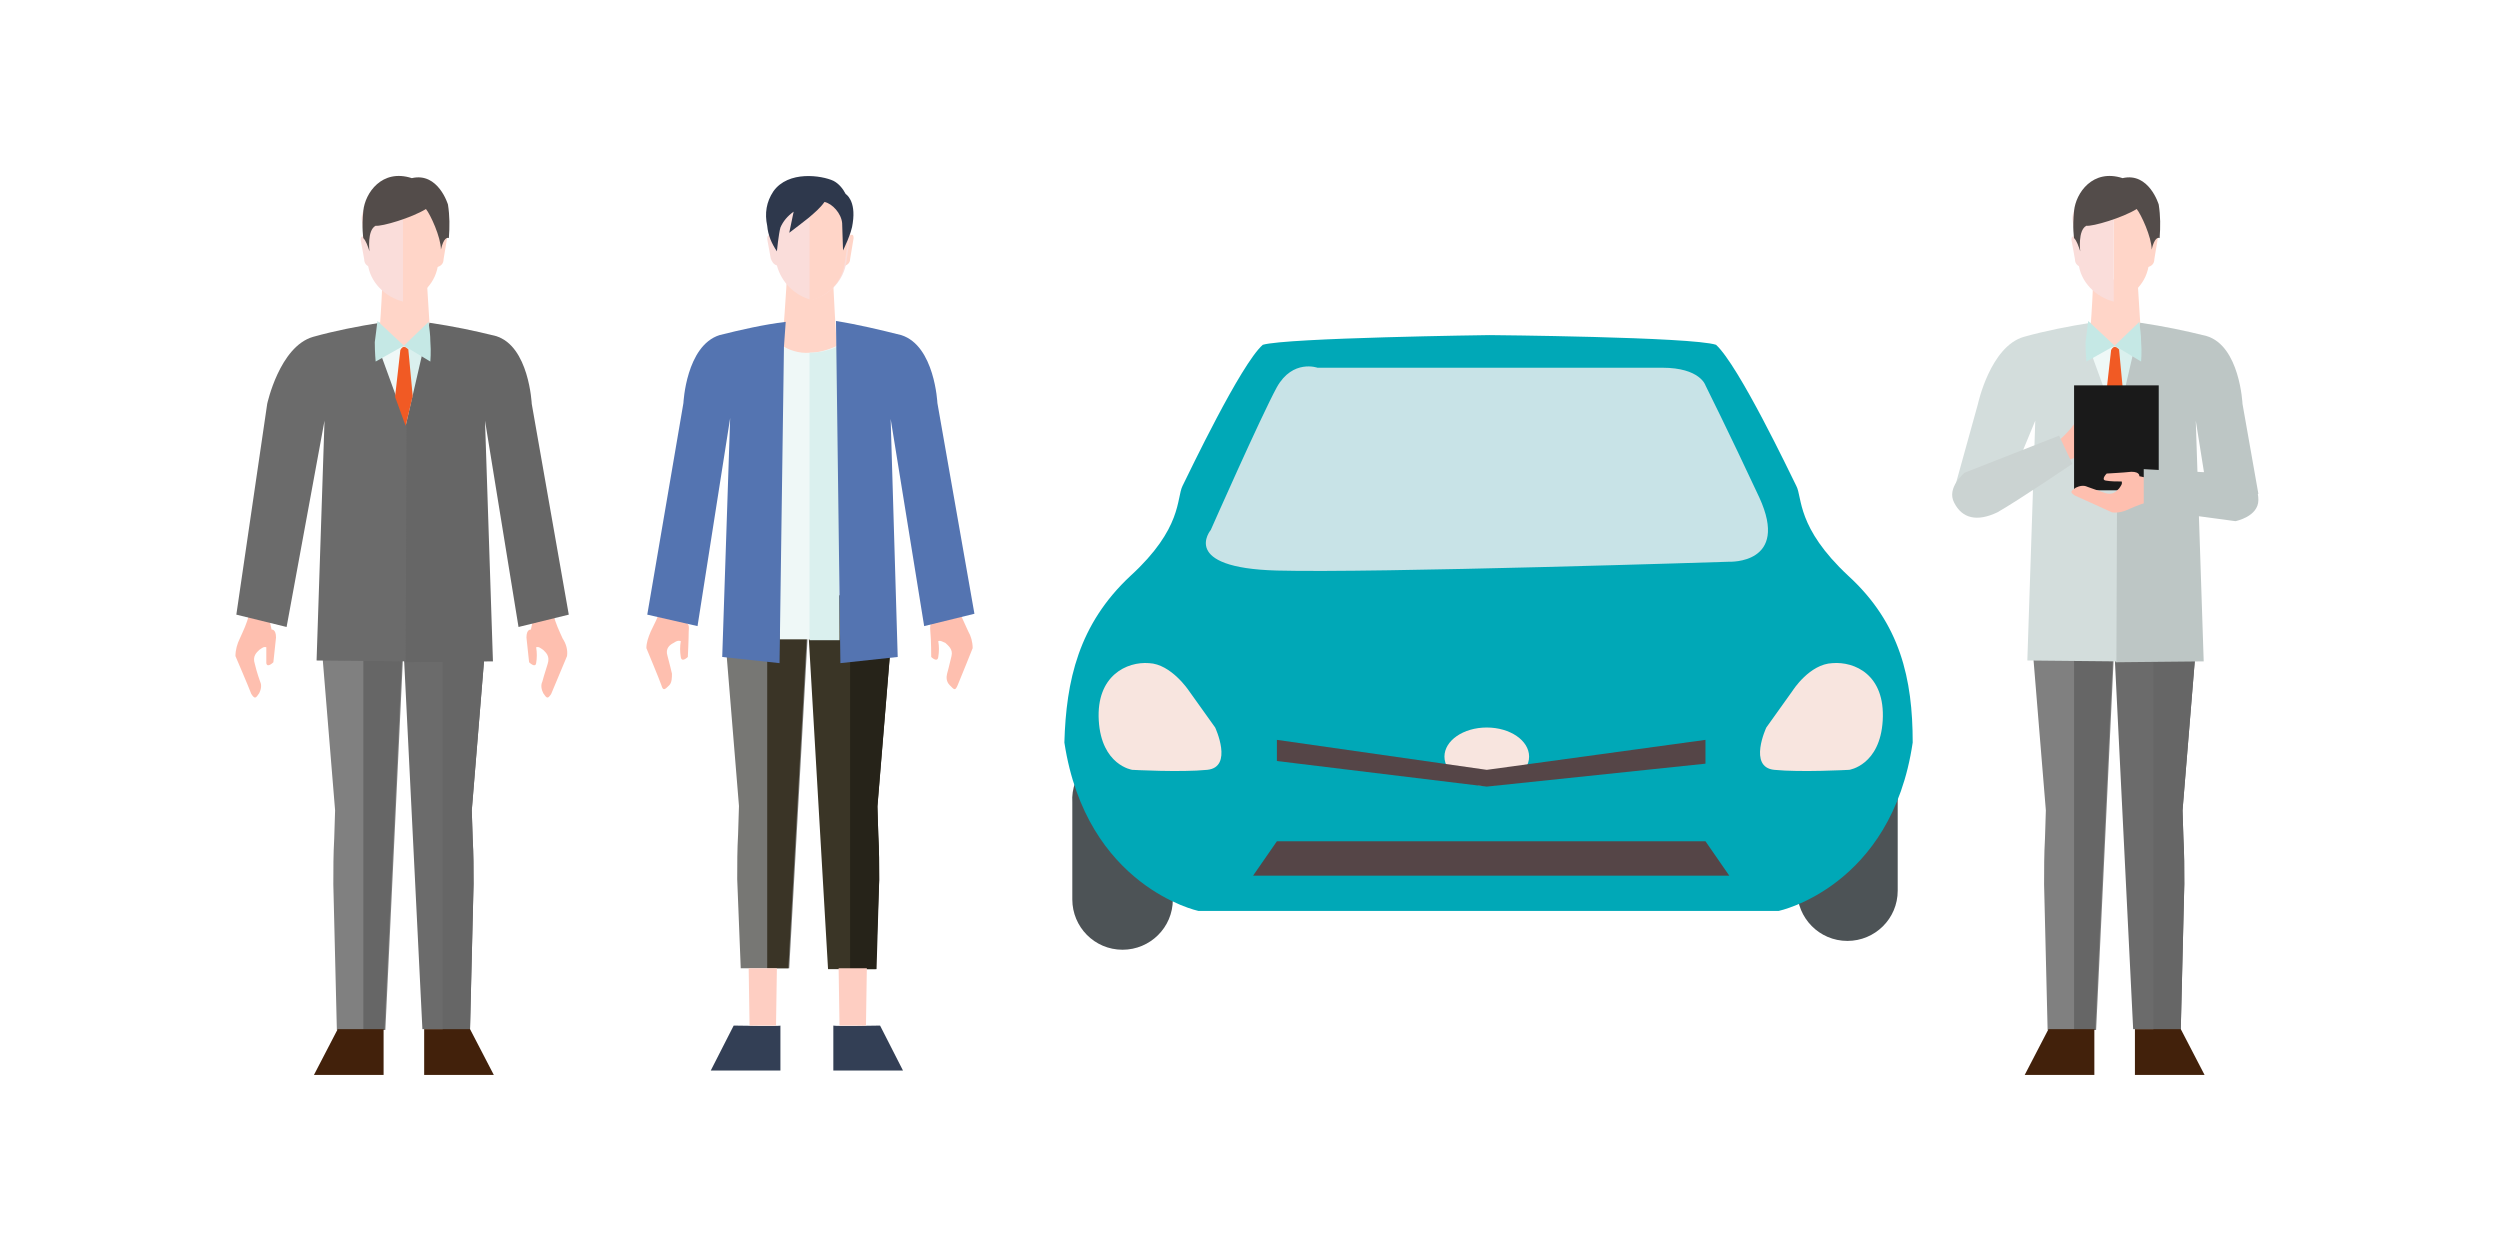 <?xml version="1.0" encoding="utf-8"?>
<!-- Generator: Adobe Illustrator 24.2.3, SVG Export Plug-In . SVG Version: 6.00 Build 0)  -->
<svg version="1.1" id="レイヤー_1" xmlns="http://www.w3.org/2000/svg" xmlns:xlink="http://www.w3.org/1999/xlink" x="0px"
	 y="0px" width="283.5px" height="141.7px" viewBox="0 0 283.5 141.7" style="enable-background:new 0 0 283.5 141.7;"
	 xml:space="preserve">
<style type="text/css">
	.st0{fill:#4D5356;}
	.st1{fill:#00A8B7;}
	.st2{fill:#F8E5DF;}
	.st3{fill:#554547;}
	.st4{fill:#C8E3E7;}
	.st5{fill:#FFD5C8;}
	.st6{fill:#6B6B6B;}
	.st7{fill:#666666;}
	.st8{fill:#808080;}
	.st9{fill:#FADDDA;}
	.st10{fill:#EFF8F7;}
	.st11{fill:#DAF0EE;}
	.st12{fill:#BDC6C5;}
	.st13{fill:#D3DDDC;}
	.st14{fill:#42210B;}
	.st15{fill:#F15A24;}
	.st16{fill:#C5E8E5;}
	.st17{fill:#FEBFAF;}
	.st18{fill:#1A1A1A;}
	.st19{fill:#CBD3D2;}
	.st20{fill:#534C4A;}
	.st21{fill:#3A3526;}
	.st22{fill:#777774;}
	.st23{fill:#262319;}
	.st24{fill:#3A3426;}
	.st25{fill:#333F55;}
	.st26{fill:#5474B1;}
	.st27{fill:#FECEC2;}
	.st28{fill:#2E384C;}
</style>
<g>
	<path class="st0" d="M127.3,85.2L127.3,85.2c3.2,0,5.7,2.6,5.7,5.7V102c0,3.2-2.6,5.7-5.7,5.7l0,0c-3.2,0-5.7-2.6-5.7-5.7V91
		C121.4,87.8,123.9,85.2,127.3,85.2z"/>
	<path class="st0" d="M209.5,84.2L209.5,84.2c3.2,0,5.7,2.6,5.7,5.7V101c0,3.2-2.6,5.7-5.7,5.7l0,0c-3.2,0-5.7-2.6-5.7-5.7V90
		C203.7,86.8,206.3,84.2,209.5,84.2z"/>
	<path class="st1" d="M209.6,65.3c-5.9-5.5-5.2-8.9-5.9-10.2c-0.7-1.4-6.5-13.6-9.1-16c-2.7-0.9-25.7-1.1-25.7-1.1s-23,0.3-25.7,1.1
		c-2.5,2.2-8.4,14.6-9.1,16c-0.7,1.4,0,4.8-5.9,10.2c-5.9,5.5-7.3,11.9-7.5,18.9c2.5,16.4,15.2,19.1,15.2,19.1h65.8
		c0,0,12.8-2.7,15.2-19.1C216.9,77,215.5,70.7,209.6,65.3z"/>
	<ellipse class="st2" cx="168.6" cy="85.8" rx="4.8" ry="3.3"/>
	<path class="st2" d="M203.3,78.3l-3,4.2c0,0-2.1,4.5,0.9,4.8s8.5,0,8.5,0s3.5-0.5,3.8-5.6c0.3-5.2-3.2-6.7-5.7-6.5
		C205.2,75.3,203.3,78.3,203.3,78.3z"/>
	<path class="st2" d="M134.8,78.3l3,4.2c0,0,2.1,4.5-0.9,4.8s-8.5,0-8.5,0s-3.5-0.5-3.8-5.6s3.2-6.7,5.7-6.5
		C132.8,75.3,134.8,78.3,134.8,78.3z"/>
	<polygon class="st3" points="144.8,83.9 168.6,87.3 193.4,83.9 193.4,86.6 168.6,89.2 144.8,86.3 	"/>
	<polygon class="st3" points="144.8,95.4 142.1,99.3 196.1,99.3 193.4,95.4 	"/>
	<path class="st4" d="M137.3,60.1c0,0-3.6,4.3,7.5,4.6c11.1,0.3,51.3-1,51.3-1s6.9,0.3,3.4-7.3c-3.5-7.5-6.1-12.7-6.1-12.7
		s-0.6-2-4.9-2h-39.1c0,0-2.8-1-4.6,2.2C143,47.2,137.3,60.1,137.3,60.1z"/>
</g>
<g>
	<path class="st5" d="M242.9,39.8l-3.1,1.8v-9.8h2.6L242.9,39.8z"/>
	<path class="st5" d="M237.3,31.7h2.7v9.8l-3.1-2C236.9,39.5,237.5,31.7,237.3,31.7z"/>
	<path class="st6" d="M247.5,91.9l1.5-18.3c0.1-2.6-2.4-4-4.7-7.8v3.5c-2.2-4-4.6-1.5-4.6-1.4v4.4l2.2,44.4h5.4l0.4-16.5
		c0-1.8,0-3.4-0.1-5.2L247.5,91.9z"/>
	<path class="st7" d="M249,73.6l-1.5,18.3l0.1,3.2c0.1,1.8,0.1,3.4,0.1,5.2l-0.4,16.5h-3.1v-51C246.5,69.5,249.1,71.1,249,73.6
		L249,73.6z"/>
	<path class="st8" d="M235.2,69.6v-3.8c-2.2,3.8-4.8,5.3-4.7,7.8l1.5,18.3l-0.1,3.2c-0.1,1.8-0.1,3.4-0.1,5.2l0.4,16.5h5.5l2.1-44.4
		V68C239.7,67.9,237.3,65.3,235.2,69.6z"/>
	<path class="st7" d="M235.2,69.6v47.2h2.4l2.1-44.4V68C239.8,67.9,237.4,65.3,235.2,69.6L235.2,69.6z"/>
	<path class="st5" d="M239.7,34.2V20.8h0.8c1.8,0,3.9,2.1,3.9,4l-0.7,5C243.5,32,241.9,33.7,239.7,34.2L239.7,34.2z"/>
	<path class="st5" d="M243.5,30.3c0.5-0.1,0.8-0.4,0.8-0.9l0.4-2.4c0-0.3-0.1-0.5-0.4-0.3l-0.7,0.5L243.5,30.3z"/>
	<path class="st9" d="M239.7,34.2V20.8c-1.8,0-4.7,2.1-4.7,4l0.7,5C235.9,32,237.7,33.7,239.7,34.2L239.7,34.2z"/>
	<path class="st9" d="M236.1,30.3c-0.5-0.1-0.8-0.4-0.8-0.9l-0.4-2.2c0-0.3,0.1-0.5,0.4-0.3l0.7,0.5L236.1,30.3z"/>
	<path class="st10" d="M236.5,38.4V73h3.4V39.3C238.7,39.3,237.5,39,236.5,38.4z"/>
	<path class="st11" d="M243.2,39.3c-1.3,0.7-2.4,0-3.4,0V73h3.4C243.2,72.9,243.1,45.9,243.2,39.3z"/>
	<path class="st12" d="M242.7,36.6L240,48.3l-0.1,26.8l10-0.1L249,47.7l1.5,9.4l5.6-1.1l-1.8-10.2c0,0-0.3-6.6-4.1-7.7
		C247.8,37.5,245.4,37,242.7,36.6z"/>
	<path class="st13" d="M237.1,36.6l-0.2,2.8l3.2,8.8L240,75l-10.1-0.1l0.9-27.2l-3.6,8.7l-5.7-0.5l2.8-10.1c0,0,1.4-6.5,5.2-7.6
		C232,37.5,234.6,37,237.1,36.6z"/>
	<path class="st14" d="M237.5,116.7v5.2h-7.9l2.7-5.2H237.5z"/>
	<path class="st14" d="M242.1,116.7v5.2h7.9l-2.7-5.2H242.1z"/>
	<path class="st15" d="M239.4,39.7l-0.6,5.3l1.2,3.3l0.8-3.4l-0.5-5.3C240.3,39.7,239.8,38.9,239.4,39.7z"/>
	<path class="st16" d="M242.8,41l-3-1.8l2.8-2.7c0.1,0.8,0.2,1.5,0.2,2.2C242.9,39.9,242.8,41,242.8,41z"/>
	<path class="st16" d="M236.6,41l3.2-1.8l-3-2.8c-0.1,0.8-0.2,1.7-0.3,2.4C236.5,40,236.6,41,236.6,41z"/>
	<path class="st17" d="M233.3,50.1c0.6-0.5,1.1-1,1.6-1.6c0.3-0.5,0.9-0.8,1.4-1c0,0,3.1,0.1,3.7,0.1c0.6,0,0.5,0.1,0.3,0.7
		c-0.2,0.3-0.5,0.5-0.9,0.5c0,0-1.1,0.2-1.8,0.3c-0.5,0.1-0.9,0.5-1,0.9c-0.1,0.2-0.1,0.5,0.1,0.7c0.4-0.2,0.9-0.4,1.3-0.5
		c0.5-0.1,0.3,0.6,0.3,0.6s-1.5,0.7-2.2,1s-0.7,0.1-0.7,0.1l-0.7,0.2L233.3,50.1z"/>
	<rect x="235.2" y="43.7" class="st18" width="9.6" height="11.9"/>
	<path class="st17" d="M243.5,54.2l-0.9-0.2c0,0,0.1-0.5-0.9-0.5c-0.9,0.1-2.8,0.2-2.8,0.2s-0.7,0.7-0.1,0.8
		c0.6,0.1,1.2,0.1,1.8,0.1c0.1,0.3-0.1,0.5-0.3,0.8c-0.3,0.3-0.7,0.8-1.6,0.5c-0.9-0.3-2-0.7-2-0.7c-0.4-0.2-0.9-0.1-1.3,0.1
		c-0.6,0.4-0.7,0.5-0.1,0.9c0.7,0.3,4.2,1.9,4.2,1.9c0.7,0.1,1.4-0.1,2-0.4c0.9-0.4,1.7-0.7,2.6-0.9L243.5,54.2z"/>
	<path class="st12" d="M243.1,53.2v4.5l10.4,1.4c0,0,2.6-0.5,2.6-2.4s-1.3-3.2-3.8-3.1C249.7,53.6,243.1,53.2,243.1,53.2z"/>
	<path class="st19" d="M235,52.6l-1.5-3.2l-10.7,4.2c0,0-2.1,1.7-1.2,3.4c0.9,1.8,2.6,2.2,4.9,1.1C228.8,56.8,235,52.6,235,52.6z"/>
	<path class="st20" d="M235.9,28.5c0,0-0.3-2.4,0.7-2.9c0.7,0.1,4.1-0.9,5.7-1.9c0.5,0.6,1.7,3.2,1.7,4.6c0.3-1.3,0.7-1.4,0.9-1.3
		c0.1-1.3,0.1-2.5-0.1-3.8c0,0-1.1-3.7-4.1-3c-3.4-1.1-5.3,1.7-5.5,3.7s0,3.1,0,3.1C235.5,27.3,235.7,27.9,235.9,28.5z"/>
</g>
<g>
	<path class="st5" d="M48.9,39.8l-3.1,1.8v-9.8h2.6L48.9,39.8z"/>
	<path class="st5" d="M43.3,31.7H46v9.8l-3.1-2C42.9,39.5,43.5,31.7,43.3,31.7z"/>
	<path class="st6" d="M53.5,91.9L55,73.6c0.1-2.6-2.4-4-4.7-7.8v3.5c-2.2-4-4.6-1.5-4.6-1.4v4.4l2.2,44.4h5.4l0.4-16.5
		c0-1.8,0-3.4-0.1-5.2L53.5,91.9z"/>
	<path class="st7" d="M55,73.6l-1.5,18.3l0.1,3.2c0.1,1.8,0.1,3.4,0.1,5.2l-0.4,16.5h-3.1v-51C52.5,69.5,55.1,71.1,55,73.6L55,73.6z
		"/>
	<path class="st8" d="M41.2,69.6v-3.8c-2.2,3.8-4.8,5.3-4.7,7.8L38,91.9l-0.1,3.2c-0.1,1.8-0.1,3.4-0.1,5.2l0.4,16.5h5.5l2.1-44.4
		V68C45.7,67.9,43.3,65.3,41.2,69.6z"/>
	<path class="st7" d="M41.2,69.6v47.2h2.4l2.1-44.4V68C45.8,67.9,43.4,65.3,41.2,69.6L41.2,69.6z"/>
	<path class="st5" d="M45.7,34.2V20.8h0.8c1.8,0,3.9,2.1,3.9,4l-0.7,5C49.5,32,47.9,33.7,45.7,34.2L45.7,34.2z"/>
	<path class="st5" d="M49.5,30.3c0.5-0.1,0.8-0.4,0.8-0.9l0.4-2.4c0-0.3-0.1-0.5-0.4-0.3l-0.7,0.5L49.5,30.3z"/>
	<path class="st9" d="M45.7,34.2V20.8c-1.8,0-4.7,2.1-4.7,4l0.7,5C41.9,32,43.7,33.7,45.7,34.2L45.7,34.2z"/>
	<path class="st9" d="M42.1,30.3c-0.5-0.1-0.8-0.4-0.8-0.9l-0.4-2.2c0-0.3,0.1-0.5,0.4-0.3l0.7,0.5L42.1,30.3z"/>
	<path class="st10" d="M42.5,38.4V73h3.4V39.3C44.7,39.3,43.5,39,42.5,38.4z"/>
	<path class="st11" d="M49.2,39.3c-1.3,0.7-2.4,0-3.4,0V73h3.4C49.2,72.9,49.1,45.9,49.2,39.3z"/>
	<path class="st17" d="M60.4,70.5l-0.2,0.9c0,0-0.5-0.1-0.5,0.9c0.1,0.9,0.3,2.8,0.3,2.8s0.7,0.7,0.8,0.1s0.1-1.2,0-1.8
		c0.3-0.1,0.5,0.1,0.8,0.3c0.3,0.3,0.8,0.7,0.5,1.6c-0.3,0.9-0.6,2-0.6,2c-0.2,0.4-0.1,0.9,0.1,1.3c0.4,0.6,0.5,0.7,0.9,0.1
		c0.3-0.7,1.8-4.3,1.8-4.3c0.1-0.7-0.1-1.4-0.5-2c-0.4-0.9-0.8-1.7-1-2.6L60.4,70.5z"/>
	<path class="st17" d="M28.2,69.8c-0.2,0.9-0.6,1.7-1,2.6c-0.3,0.6-0.5,1.3-0.5,2c0,0,1.5,3.5,1.8,4.3c0.4,0.6,0.5,0.5,0.9-0.1
		c0.2-0.4,0.3-0.9,0.1-1.3c0,0-0.4-1.1-0.6-2c-0.3-0.9,0.2-1.3,0.5-1.6c0.3-0.2,0.5-0.4,0.8-0.3c0,0.6,0,1.2,0,1.8
		c0.1,0.6,0.8-0.1,0.8-0.1s0.2-1.9,0.3-2.8c0-1-0.5-0.9-0.5-0.9l-0.2-0.9L28.2,69.8z"/>
	<path class="st7" d="M48.7,36.6L46,48.3l-0.1,26.8l10-0.1L55,47.7l3.8,23.4l5.7-1.4l-4.2-23.9c0,0-0.3-6.6-4.1-7.7
		C53.8,37.5,51.4,37,48.7,36.6z"/>
	<path class="st6" d="M43.1,36.6l-0.2,2.8l3.2,8.8L46,75l-10.1-0.1l0.9-27.2l-4.3,23.4l-5.7-1.4l3.5-23.9c0,0,1.4-6.5,5.2-7.6
		C38,37.5,40.6,37,43.1,36.6z"/>
	<path class="st14" d="M43.5,116.7v5.2h-7.9l2.7-5.2H43.5z"/>
	<path class="st14" d="M48.1,116.7v5.2H56l-2.7-5.2H48.1z"/>
	<path class="st15" d="M45.4,39.7L44.8,45l1.2,3.3l0.8-3.4l-0.5-5.3C46.3,39.7,45.8,38.9,45.4,39.7z"/>
	<path class="st16" d="M48.8,41l-3-1.8l2.8-2.7c0.1,0.8,0.2,1.5,0.2,2.2C48.9,39.9,48.8,41,48.8,41z"/>
	<path class="st16" d="M42.6,41l3.2-1.8l-3-2.8c-0.1,0.8-0.2,1.7-0.3,2.4C42.5,40,42.6,41,42.6,41z"/>
	<path class="st20" d="M41.9,28.5c0,0-0.3-2.4,0.7-2.9c0.7,0.1,4.1-0.9,5.7-1.9c0.5,0.6,1.7,3.2,1.7,4.6c0.3-1.3,0.7-1.4,0.9-1.3
		c0.1-1.3,0.1-2.5-0.1-3.8c0,0-1.1-3.7-4.1-3c-3.4-1.1-5.3,1.7-5.5,3.7s0,3.1,0,3.1C41.5,27.3,41.7,27.9,41.9,28.5z"/>
</g>
<g>
	<path class="st5" d="M95.6,30.2c0.5-0.1,0.8-0.4,0.8-0.8l0.4-2.4c0-0.3-0.1-0.5-0.4-0.3l-0.7,0.5L95.6,30.2z"/>
	<path class="st21" d="M99.5,91.4l1.5-18.2c0.1-2.5-2.4-4-4.7-7.7V69c-2.2-4-4.6-1.5-4.6-1.4v4.5l2.2,37.8h5.4l0.4-10.1
		c0-1.8,0-3.3-0.1-5.1L99.5,91.4z"/>
	<path class="st22" d="M87,69.2v-3.8c-2.2,3.8-4.8,5.2-4.7,7.7l1.5,18.3l-0.1,3.2c-0.1,1.8-0.1,3.3-0.1,5.1l0.4,10.1h5.5L91.6,72
		v-4.4C91.4,67.5,89.1,65,87,69.2z"/>
	<path class="st23" d="M101,73.3l-1.5,18.2l0.1,3.2c0.1,1.8,0.1,3.3,0.1,5.1l-0.3,10.1h-3V65.5C98.6,69.2,101.2,70.8,101,73.3
		L101,73.3z"/>
	<path class="st24" d="M87,69.2v40.6h2.4L91.5,72v-4.4C91.4,67.5,89.1,65,87,69.2L87,69.2z"/>
	<path class="st5" d="M92,41.2l2.9-1.7c0,0-0.5-8-0.4-8h-5.3c0.1,0-0.5,7.7-0.5,7.7l3,1.9v0.1H92L92,41.2L92,41.2z"/>
	<path class="st25" d="M99.8,116.3l2.6,5.1h-7.9v-5.1C94.7,116.4,99.8,116.3,99.8,116.3z"/>
	<path class="st9" d="M92.7,20.7h-0.8c-1.8,0-4.7,2.1-4.7,4l0.3,2.2l-0.1-0.1c-0.3-0.3-0.4,0-0.4,0.3l0.4,2.2
		c0.1,0.3,0.3,0.7,0.7,0.8c0.5,1.9,2,3.4,3.9,3.9c2.1-0.5,3.7-2.2,4-4.4l0.7-5C96.5,22.8,94.5,20.7,92.7,20.7z"/>
	<path class="st17" d="M105.8,69.8l-0.1,0.9c0,0-0.3-0.1-0.2,0.9c0.1,1,0.1,2.9,0.1,2.9s0.7,0.7,0.8,0c0.1-0.6,0.1-1.2,0-1.8
		c0.3-0.1,0.5,0.1,0.8,0.2c0.3,0.3,0.9,0.7,0.7,1.5c-0.2,0.9-0.5,2-0.5,2c-0.1,0.4-0.1,0.9,0.3,1.3c0.5,0.5,0.6,0.7,0.9,0
		s1.7-4.2,1.7-4.2c0-0.7-0.2-1.4-0.5-1.9c-0.4-0.9-0.8-1.7-1.1-2.5L105.8,69.8z"/>
	<path class="st17" d="M74.9,69.1c-0.3,0.9-0.7,1.7-1.1,2.5c-0.3,0.7-0.5,1.3-0.5,1.9c0,0,1.5,3.6,1.7,4.2c0.2,0.7,0.4,0.5,0.9,0
		c0.3-0.3,0.3-0.9,0.3-1.3c0,0-0.3-1.3-0.5-2c-0.3-0.9,0.3-1.3,0.7-1.5c0.3-0.2,0.5-0.3,0.8-0.2c-0.1,0.6-0.1,1.2,0,1.8
		c0.1,0.7,0.8,0,0.8,0s0.1-2,0.1-2.9c0.1-0.9-0.2-0.9-0.2-0.9l-0.1-0.9L74.9,69.1z"/>
	<path class="st10" d="M95.2,39.1C94.1,39.6,93,40,91.8,40c-1.2,0.1-2.3-0.3-3.4-0.9v33.4h6.7C95.2,72.6,95.1,45.7,95.2,39.1z"/>
	<path class="st11" d="M95.2,39.2c-1,0.5-2.2,0.8-3.4,0.8v32.6h3.4C95.2,72.6,95.1,45.7,95.2,39.2z"/>
	<path class="st26" d="M94.8,36.4l0.5,38.8l6.5-0.7l-0.8-27l3.8,23.5l5.7-1.4l-4.2-23.9c0,0-0.3-6.5-4.1-7.7
		C99.8,37.4,97.3,36.8,94.8,36.4z"/>
	<path class="st26" d="M89.1,36.5l-0.2,2.8l-0.5,35.9l-6.5-0.7l0.9-27.1L79.1,71l-5.7-1.3l4.1-24c0,0,0.3-6.5,4.1-7.7
		C84,37.4,86.6,36.8,89.1,36.5z"/>
	<polygon class="st27" points="95.1,109.8 95.2,116.3 98.2,116.3 98.3,109.8 	"/>
	<path class="st25" d="M88.5,116.3v5.1h-7.9l2.6-5.1C83.4,116.3,88.5,116.4,88.5,116.3z"/>
	<polygon class="st27" points="88.1,109.8 88,116.3 85,116.3 84.9,109.8 	"/>
	<path class="st5" d="M91.8,34.1V20.8h0.8c1.8,0,3.9,2.1,3.9,4l-0.7,5C95.5,31.9,94,33.6,91.8,34.1L91.8,34.1z"/>
	<path class="st28" d="M88.1,28.5c-0.6-0.9-1-1.8-1.1-2.9c-0.3-1.4-0.1-2.7,0.7-3.9c1.7-2.4,5.5-1.8,6.8-1.2
		c0.6,0.3,1.1,0.9,1.4,1.5c0,0,1.2,0.7,0.8,3.3c-0.1,1.1-1.1,3.1-1.1,3.1l-0.1-3.1c-0.1-1.1-1.1-2.2-2-2.4c-0.5,0.7-1.1,1.2-1.8,1.8
		c-0.1,0.1-2.2,1.7-2.2,1.7L90,24c-0.7,0.5-1.2,1.1-1.5,1.8C88.3,26.5,88.1,28.5,88.1,28.5z"/>
</g>
</svg>
